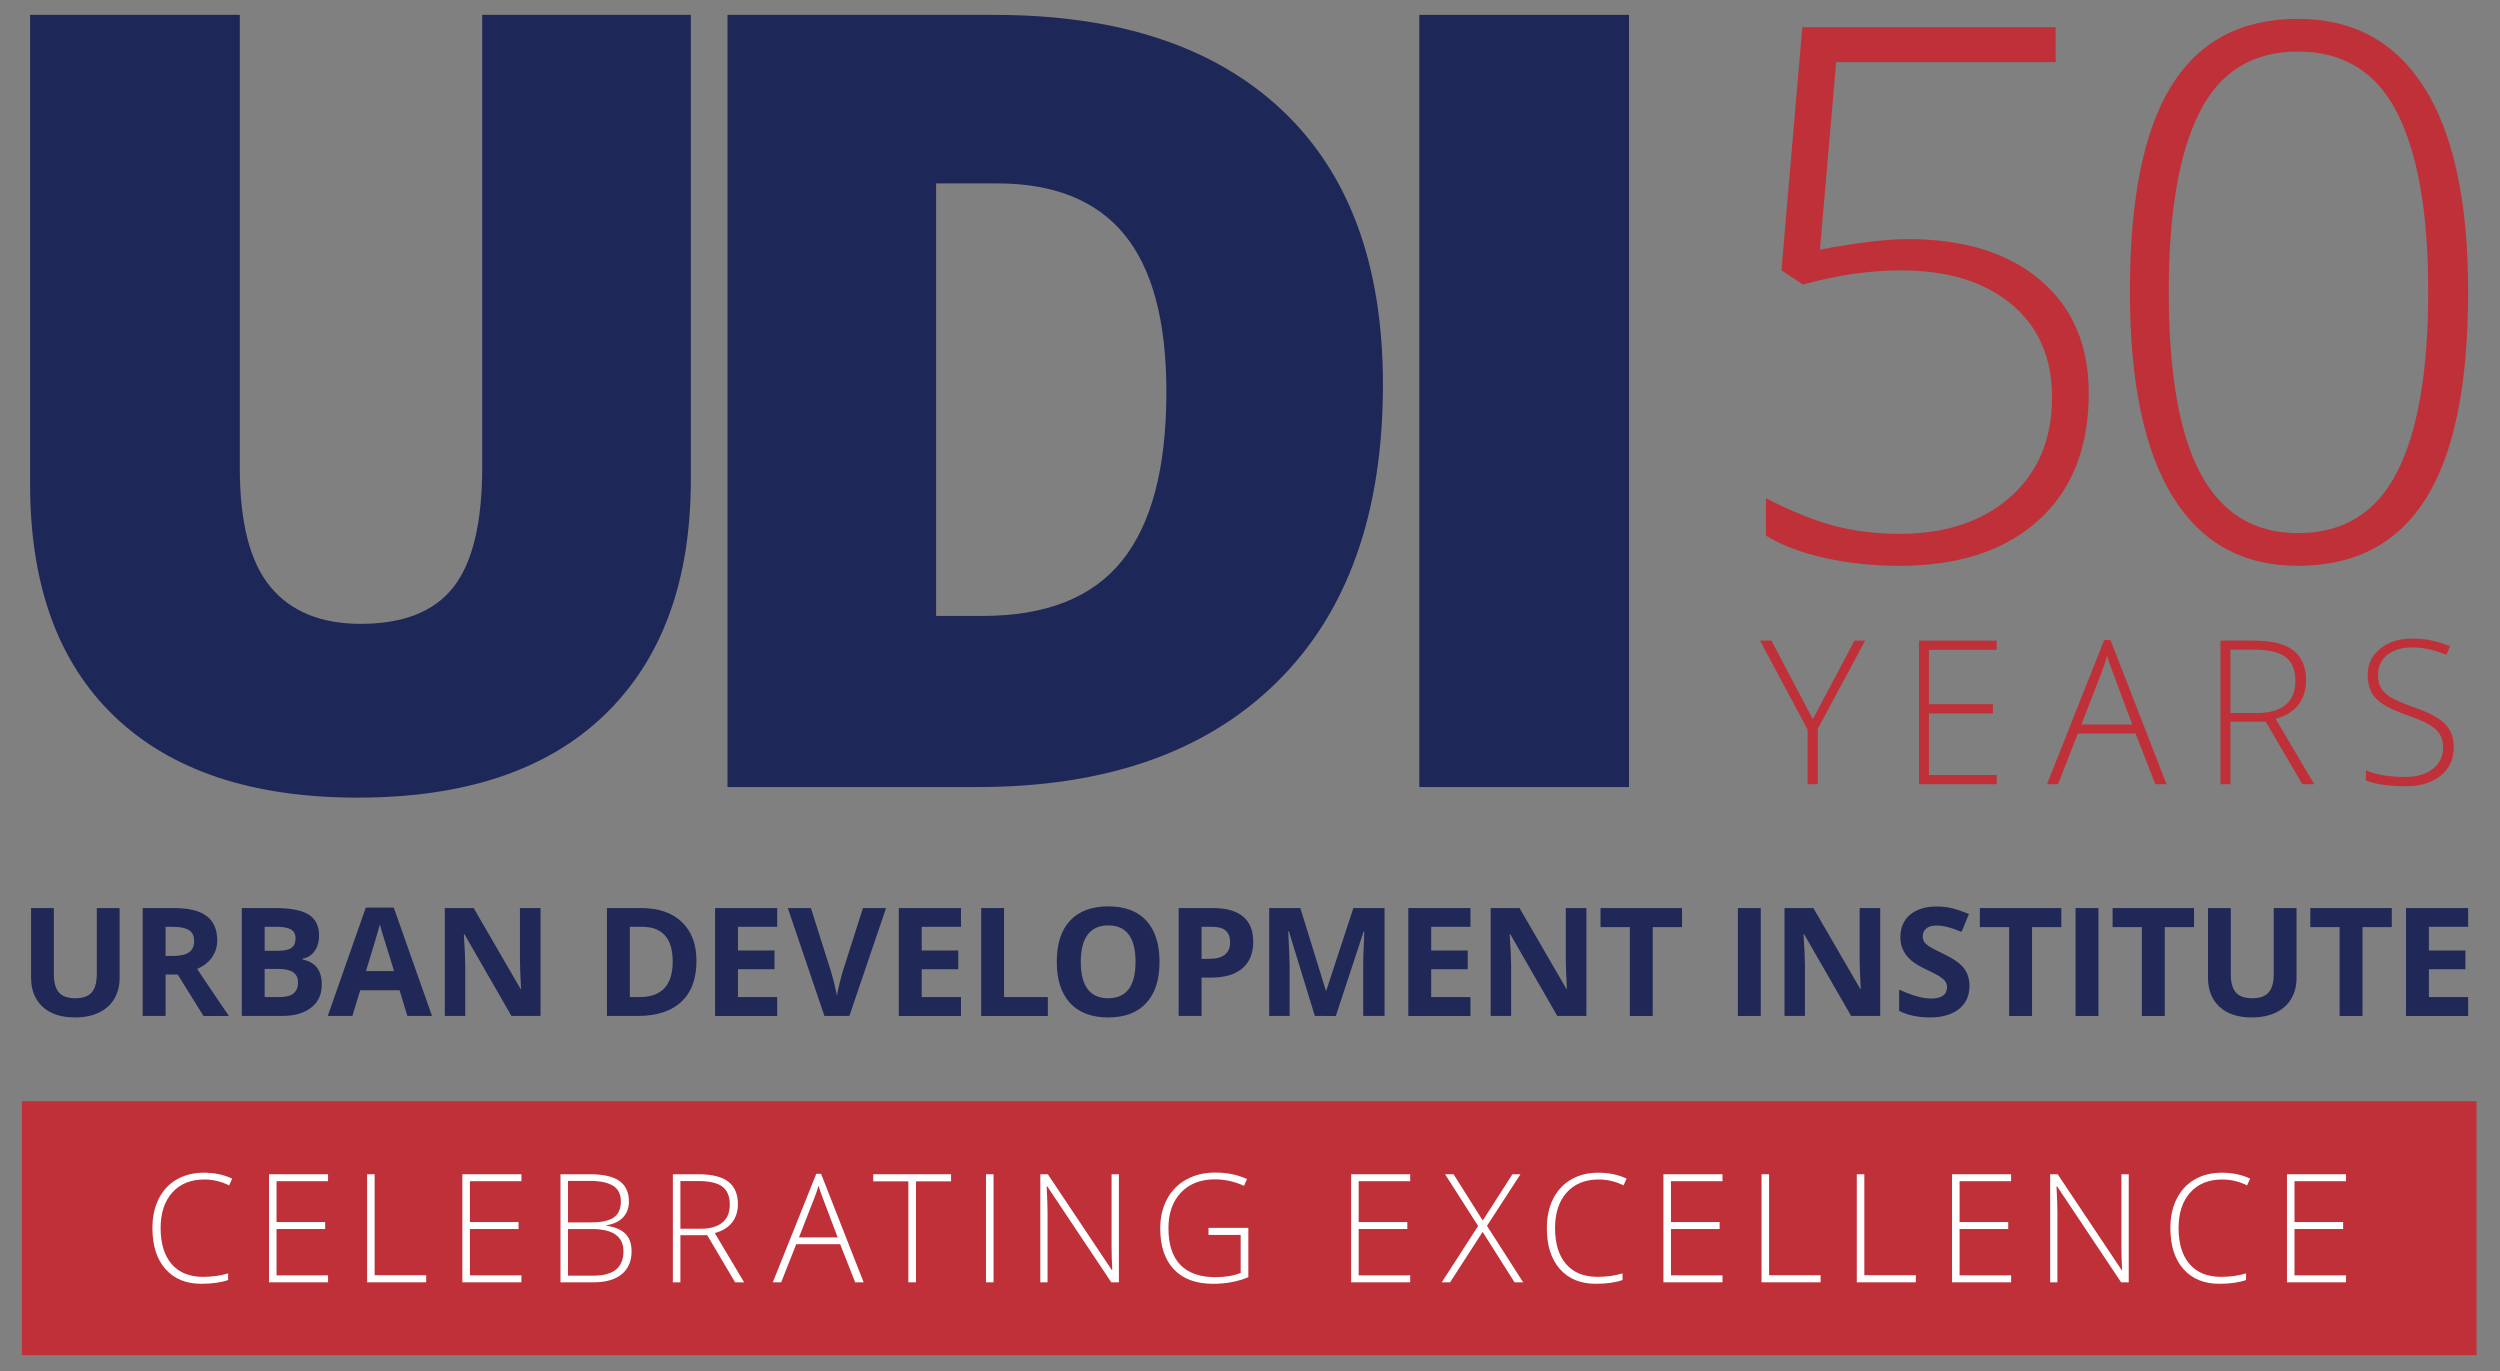 <?xml version="1.0" encoding="utf-8"?>
<!-- Generator: Adobe Illustrator 16.0.0, SVG Export Plug-In . SVG Version: 6.00 Build 0)  -->
<!DOCTYPE svg PUBLIC "-//W3C//DTD SVG 1.1//EN" "http://www.w3.org/Graphics/SVG/1.1/DTD/svg11.dtd">
<svg version="1.1" id="Layer_1" xmlns="http://www.w3.org/2000/svg" xmlns:xlink="http://www.w3.org/1999/xlink" x="0px" y="0px"
	 width="396px" height="217.223px" viewBox="0 0 396 217.223" enable-background="new 0 0 396 217.223" xml:space="preserve">
<rect x="0" y="0" width="396" height="217.223" fill="#808080" stroke="none"/>
<polyline fill="#BF3038" points="269.398,214.657 392.279,214.657 392.279,174.427 3.476,174.427 3.476,214.657 269.398,214.657 "/>
<path fill="#1D2758" d="M109.428,2.36v73.62c0,16.008-4.531,28.401-13.593,37.186c-9.065,8.784-22.128,13.178-39.195,13.178
	c-16.676,0-29.489-4.268-38.44-12.801C9.247,105.01,4.771,92.741,4.771,76.733V2.36h33.213v71.779c0,8.646,1.617,14.92,4.852,18.823
	c3.234,3.905,8.003,5.856,14.305,5.856c6.749,0,11.642-1.938,14.683-5.814c3.039-3.876,4.559-10.219,4.559-19.032V2.36H109.428"/>
<path fill="#1D2758" d="M219.057,60.921c0,20.413-5.619,36.141-16.857,47.184c-11.237,11.043-27.036,16.564-47.392,16.564h-39.571
	V2.36h42.332c19.63,0,34.787,5.02,45.469,15.059C213.716,27.457,219.057,41.959,219.057,60.921 M184.757,62.092
	c0-11.209-2.216-19.519-6.65-24.931c-4.434-5.408-11.168-8.114-20.204-8.114h-9.621v68.517h7.362c10.04,0,17.401-2.914,22.086-8.743
	C182.415,82.994,184.757,74.084,184.757,62.092z"/>
<rect x="224.819" y="2.36" fill="#1D2758" width="33.213" height="122.31"/>
<path fill="#1F2857" d="M18.947,143.837v11.06c0,1.262-0.282,2.368-0.847,3.318c-0.565,0.951-1.381,1.68-2.449,2.187
	c-1.067,0.506-2.33,0.76-3.788,0.76c-2.198,0-3.904-0.564-5.12-1.689c-1.215-1.127-1.823-2.667-1.823-4.625v-11.011h3.611V154.3
	c0,1.316,0.266,2.283,0.794,2.898c0.531,0.617,1.408,0.923,2.631,0.923c1.185,0,2.044-0.31,2.578-0.929
	c0.535-0.619,0.801-1.591,0.801-2.917v-10.439H18.947"/>
<path fill="#1F2857" d="M26.229,154.371v6.558h-3.625v-17.091h4.979c2.322,0,4.042,0.424,5.155,1.269
	c1.115,0.845,1.672,2.13,1.672,3.851c0,1.006-0.277,1.9-0.83,2.684c-0.553,0.783-1.337,1.396-2.351,1.84
	c2.572,3.843,4.248,6.324,5.027,7.447h-4.021l-4.08-6.558H26.229 M26.229,151.423h1.169c1.145,0,1.99-0.191,2.536-0.572
	c0.545-0.383,0.818-0.981,0.818-1.8c0-0.812-0.278-1.387-0.837-1.73c-0.557-0.343-1.42-0.515-2.588-0.515h-1.099V151.423z"/>
<path fill="#1F2857" d="M38.297,143.837h5.318c2.424,0,4.184,0.344,5.279,1.034c1.094,0.69,1.642,1.788,1.642,3.291
	c0,1.021-0.239,1.858-0.72,2.514c-0.478,0.655-1.116,1.049-1.91,1.181v0.117c1.083,0.241,1.865,0.694,2.343,1.355
	c0.479,0.662,0.72,1.543,0.72,2.642c0,1.559-0.564,2.775-1.689,3.647c-1.126,0.873-2.656,1.31-4.589,1.31h-6.393V143.837
	 M41.921,150.605h2.104c0.981,0,1.692-0.152,2.133-0.456c0.44-0.304,0.661-0.806,0.661-1.507c0-0.655-0.24-1.125-0.719-1.409
	c-0.48-0.284-1.237-0.428-2.273-0.428h-1.906V150.605z M41.921,153.481v4.455h2.361c0.997,0,1.734-0.192,2.21-0.574
	c0.474-0.381,0.712-0.965,0.712-1.754c0-1.417-1.014-2.127-3.039-2.127H41.921z"/>
<path fill="#1F2857" d="M64.526,160.929l-1.238-4.069h-6.231l-1.24,4.069h-3.904l6.031-17.162h4.431l6.056,17.162H64.526
	 M62.422,153.82c-1.146-3.686-1.791-5.771-1.935-6.254c-0.144-0.482-0.248-0.865-0.31-1.145c-0.257,0.997-0.994,3.463-2.209,7.398
	H62.422z"/>
<path fill="#1F2857" d="M85.619,160.929h-4.606l-7.435-12.93h-0.105c0.148,2.284,0.223,3.913,0.223,4.887v8.043h-3.238v-17.091h4.57
	l7.423,12.801h0.083c-0.118-2.222-0.175-3.792-0.175-4.712v-8.089h3.261V160.929"/>
<path fill="#1F2857" d="M110.32,152.22c0,2.813-0.801,4.968-2.403,6.464c-1.602,1.496-3.914,2.245-6.938,2.245H96.14v-17.091h5.365
	c2.79,0,4.956,0.736,6.499,2.21S110.32,149.578,110.32,152.22 M106.555,152.312c0-3.67-1.621-5.506-4.863-5.506h-1.928v11.13h1.554
	C104.809,157.936,106.555,156.061,106.555,152.312z"/>
<polyline fill="#1F2857" points="123.11,160.929 113.268,160.929 113.268,143.837 123.11,143.837 123.11,146.806 116.892,146.806 
	116.892,150.56 122.678,150.56 122.678,153.528 116.892,153.528 116.892,157.936 123.11,157.936 123.11,160.929 "/>
<path fill="#1F2857" d="M136.69,143.837h3.659l-5.81,17.091h-3.951l-5.798-17.091h3.658l3.215,10.17
	c0.179,0.599,0.365,1.299,0.555,2.099c0.191,0.798,0.309,1.354,0.356,1.666c0.085-0.717,0.378-1.972,0.877-3.765L136.69,143.837"/>
<polyline fill="#1F2857" points="152.219,160.929 142.375,160.929 142.375,143.837 152.219,143.837 152.219,146.806 
	145.999,146.806 145.999,150.56 151.786,150.56 151.786,153.528 145.999,153.528 145.999,157.936 152.219,157.936 152.219,160.929 
	"/>
<polyline fill="#1F2857" points="155.419,160.929 155.419,143.837 159.043,143.837 159.043,157.936 165.976,157.936 
	165.976,160.929 155.419,160.929 "/>
<path fill="#1F2857" d="M183.667,152.359c0,2.829-0.701,5.003-2.104,6.523c-1.404,1.52-3.414,2.28-6.033,2.28
	c-2.618,0-4.628-0.76-6.032-2.28c-1.402-1.52-2.104-3.702-2.104-6.546s0.703-5.017,2.11-6.518c1.406-1.5,3.423-2.25,6.05-2.25
	c2.626,0,4.635,0.757,6.026,2.269C182.972,147.349,183.667,149.522,183.667,152.359 M171.194,152.359
	c0,1.91,0.362,3.348,1.087,4.313c0.725,0.967,1.808,1.45,3.249,1.45c2.892,0,4.338-1.921,4.338-5.763
	c0-3.85-1.439-5.774-4.313-5.774c-1.443,0-2.529,0.484-3.262,1.456C171.56,149.009,171.194,150.45,171.194,152.359z"/>
<path fill="#1F2857" d="M198.511,149.167c0,1.84-0.575,3.248-1.725,4.22c-1.149,0.975-2.784,1.461-4.904,1.461h-1.554v6.081h-3.625
	v-17.091h5.46c2.073,0,3.648,0.447,4.728,1.339C197.971,146.068,198.511,147.399,198.511,149.167 M190.328,151.88h1.191
	c1.115,0,1.949-0.22,2.502-0.661c0.553-0.44,0.83-1.081,0.83-1.923c0-0.849-0.232-1.476-0.695-1.882
	c-0.465-0.405-1.191-0.608-2.18-0.608h-1.648V151.88z"/>
<path fill="#1F2857" d="M208.273,160.929l-4.115-13.408h-0.105c0.148,2.727,0.223,4.546,0.223,5.458v7.95h-3.237v-17.091h4.933
	l4.045,13.069h0.071l4.289-13.069h4.933v17.091h-3.378v-8.091c0-0.382,0.006-0.821,0.017-1.32c0.013-0.499,0.064-1.824,0.159-3.975
	h-0.104l-4.408,13.386H208.273"/>
<polyline fill="#1F2857" points="232.919,160.929 223.076,160.929 223.076,143.837 232.919,143.837 232.919,146.806 226.7,146.806 
	226.7,150.56 232.486,150.56 232.486,153.528 226.7,153.528 226.7,157.936 232.919,157.936 232.919,160.929 "/>
<path fill="#1F2857" d="M251.283,160.929h-4.607l-7.435-12.93h-0.104c0.148,2.284,0.223,3.913,0.223,4.887v8.043h-3.239v-17.091
	h4.571l7.423,12.801h0.082c-0.117-2.222-0.176-3.792-0.176-4.712v-8.089h3.263V160.929"/>
<polyline fill="#1F2857" points="261.792,160.929 258.168,160.929 258.168,146.853 253.526,146.853 253.526,143.837 
	266.433,143.837 266.433,146.853 261.792,146.853 261.792,160.929 "/>
<rect x="275.281" y="143.837" fill="#1F2857" width="3.624" height="17.091"/>
<path fill="#1F2857" d="M297.825,160.929h-4.605l-7.435-12.93h-0.104c0.147,2.284,0.221,3.913,0.221,4.887v8.043h-3.237v-17.091
	h4.57l7.423,12.801h0.083c-0.118-2.222-0.176-3.792-0.176-4.712v-8.089h3.261V160.929"/>
<path fill="#1F2857" d="M311.964,156.182c0,1.543-0.555,2.759-1.665,3.646c-1.111,0.889-2.656,1.333-4.636,1.333
	c-1.824,0-3.437-0.343-4.839-1.029v-3.367c1.154,0.514,2.13,0.877,2.928,1.088c0.799,0.209,1.529,0.315,2.191,0.315
	c0.795,0,1.405-0.152,1.831-0.456c0.424-0.304,0.636-0.756,0.636-1.357c0-0.334-0.094-0.633-0.28-0.894
	c-0.188-0.261-0.462-0.512-0.824-0.754c-0.362-0.241-1.101-0.626-2.215-1.156c-1.044-0.492-1.828-0.963-2.35-1.416
	c-0.522-0.453-0.939-0.977-1.25-1.577c-0.312-0.602-0.469-1.302-0.469-2.105c0-1.512,0.513-2.7,1.537-3.565
	c1.025-0.865,2.44-1.297,4.249-1.297c0.889,0,1.737,0.104,2.543,0.315c0.807,0.21,1.65,0.506,2.53,0.888l-1.168,2.817
	c-0.911-0.373-1.667-0.634-2.262-0.783c-0.596-0.148-1.184-0.222-1.76-0.222c-0.687,0-1.212,0.161-1.578,0.479
	c-0.367,0.319-0.55,0.736-0.55,1.25c0,0.32,0.074,0.599,0.222,0.837c0.149,0.237,0.384,0.466,0.707,0.688
	c0.324,0.223,1.09,0.622,2.297,1.199c1.599,0.764,2.692,1.53,3.285,2.297C311.668,154.127,311.964,155.068,311.964,156.182"/>
<polyline fill="#1F2857" points="321.873,160.929 318.249,160.929 318.249,146.853 313.609,146.853 313.609,143.837 
	326.514,143.837 326.514,146.853 321.873,146.853 321.873,160.929 "/>
<rect x="328.768" y="143.837" fill="#1F2857" width="3.624" height="17.091"/>
<polyline fill="#1F2857" points="342.898,160.929 339.275,160.929 339.275,146.853 334.635,146.853 334.635,143.837 
	347.541,143.837 347.541,146.853 342.898,146.853 342.898,160.929 "/>
<path fill="#1F2857" d="M363.771,143.837v11.06c0,1.262-0.283,2.368-0.847,3.318c-0.565,0.951-1.382,1.68-2.449,2.187
	c-1.068,0.506-2.331,0.76-3.788,0.76c-2.197,0-3.903-0.564-5.12-1.689c-1.216-1.127-1.823-2.667-1.823-4.625v-11.011h3.611V154.3
	c0,1.316,0.267,2.283,0.795,2.898c0.53,0.617,1.407,0.923,2.632,0.923c1.183,0,2.043-0.31,2.577-0.929
	c0.533-0.619,0.801-1.591,0.801-2.917v-10.439H363.771"/>
<polyline fill="#1F2857" points="374.217,160.929 370.593,160.929 370.593,146.853 365.952,146.853 365.952,143.837 
	378.857,143.837 378.857,146.853 374.217,146.853 374.217,160.929 "/>
<polyline fill="#1F2857" points="390.955,160.929 381.111,160.929 381.111,143.837 390.955,143.837 390.955,146.806 
	384.736,146.806 384.736,150.56 390.522,150.56 390.522,153.528 384.736,153.528 384.736,157.936 390.955,157.936 390.955,160.929 
	"/>
<path fill="#BF3038" d="M302.187,37.873c8.892,0,15.893,2.169,21.004,6.505c5.11,4.337,7.667,10.304,7.667,17.904
	c0,8.635-2.66,15.352-7.98,20.149c-5.32,4.798-12.653,7.196-22.002,7.196c-4.142,0-8.075-0.412-11.798-1.237
	c-3.726-0.825-6.84-2.005-9.349-3.541v-5.929c4.104,2.111,7.752,3.58,10.944,4.405s6.592,1.236,10.202,1.236
	c7.297,0,13.147-1.947,17.556-5.843c4.408-3.894,6.613-9.162,6.613-15.803c0-6.255-2.147-11.168-6.442-14.737
	c-4.294-3.569-10.126-5.354-17.498-5.354c-4.94,0-10.107,0.75-15.503,2.245l-3.421-2.245l3.306-38.513h40.129v5.526h-34.771
	l-2.564,29.706C294.206,38.429,298.842,37.873,302.187,37.873"/>
<path fill="#BF3038" d="M390.955,46.162c0,14.777-2.231,25.714-6.698,32.815c-4.465,7.1-11.219,10.649-20.262,10.649
	c-8.703,0-15.314-3.655-19.837-10.966c-4.521-7.311-6.783-18.144-6.783-32.498c0-14.66,2.195-25.522,6.584-32.584
	c4.39-7.061,11.066-10.592,20.036-10.592c8.777,0,15.465,3.656,20.062,10.967C388.655,21.264,390.955,32,390.955,46.162
	 M343.531,46.162c0,13.049,1.69,22.691,5.073,28.929c3.381,6.237,8.512,9.354,15.391,9.354c7.182,0,12.415-3.223,15.702-9.671
	c3.286-6.448,4.932-15.984,4.932-28.612c0-12.435-1.646-21.875-4.932-28.323c-3.287-6.448-8.521-9.673-15.702-9.673
	c-7.184,0-12.39,3.225-15.618,9.673C345.147,24.287,343.531,33.727,343.531,46.162z"/>
<polyline fill="#BF3038" points="287.153,113.921 293.746,101.474 295.441,101.474 287.938,115.431 287.938,124.221 286.32,124.221 
	286.32,115.555 278.788,101.474 280.59,101.474 287.153,113.921 "/>
<polyline fill="#BF3038" points="316.28,124.221 303.972,124.221 303.972,101.474 316.28,101.474 316.28,102.937 305.544,102.937 
	305.544,111.541 315.68,111.541 315.68,113.003 305.544,113.003 305.544,122.758 316.28,122.758 316.28,124.221 "/>
<path fill="#BF3038" d="M338.277,116.193h-9.149l-3.143,8.028h-1.741l9.059-22.84h1.001l8.873,22.84h-1.771L338.277,116.193
	 M329.697,114.763h8.057l-3.064-8.201c-0.258-0.644-0.564-1.536-0.925-2.676c-0.278,0.996-0.581,1.898-0.908,2.708L329.697,114.763z
	"/>
<path fill="#BF3038" d="M353.296,114.311v9.911h-1.572v-22.747h5.361c2.793,0,4.857,0.522,6.192,1.564
	c1.335,1.042,2.003,2.611,2.003,4.707c0,1.524-0.398,2.811-1.194,3.859c-0.796,1.046-2.005,1.799-3.628,2.254l6.116,10.363h-1.88
	l-5.807-9.911H353.296 M353.296,112.942h4.298c1.9,0,3.373-0.429,4.421-1.284c1.049-0.856,1.571-2.119,1.571-3.789
	c0-1.732-0.515-2.992-1.541-3.781c-1.027-0.788-2.701-1.182-5.021-1.182h-3.728V112.942z"/>
<path fill="#BF3038" d="M388.67,118.356c0,1.898-0.69,3.402-2.072,4.513c-1.381,1.109-3.217,1.665-5.507,1.665
	c-2.752,0-4.863-0.306-6.331-0.919v-1.586c1.623,0.694,3.691,1.042,6.209,1.042c1.848,0,3.313-0.427,4.397-1.283
	s1.625-1.979,1.625-3.368c0-0.86-0.181-1.574-0.538-2.14c-0.36-0.565-0.946-1.08-1.757-1.548c-0.812-0.467-2.003-0.97-3.574-1.508
	c-2.301-0.799-3.891-1.663-4.769-2.591c-0.877-0.929-1.316-2.166-1.316-3.711c0-1.702,0.659-3.089,1.979-4.163
	c1.319-1.073,3.017-1.61,5.091-1.61c2.116,0,4.104,0.405,5.963,1.213l-0.57,1.37c-1.87-0.788-3.657-1.183-5.361-1.183
	c-1.663,0-2.988,0.389-3.975,1.167c-0.985,0.779-1.478,1.835-1.478,3.174c0,0.84,0.15,1.53,0.453,2.069
	c0.303,0.541,0.799,1.026,1.487,1.456c0.688,0.431,1.869,0.946,3.542,1.549c1.757,0.61,3.076,1.205,3.961,1.78
	c0.882,0.576,1.525,1.229,1.933,1.961C388.468,116.434,388.67,117.318,388.67,118.356"/>
<path fill="#FFFFFF" d="M32.364,186.832c-2.147,0-3.837,0.686-5.07,2.06c-1.234,1.374-1.851,3.256-1.851,5.646
	c0,2.443,0.582,4.34,1.745,5.69c1.164,1.349,2.827,2.025,4.988,2.025c1.437,0,2.755-0.185,3.958-0.551v1.055
	c-1.133,0.396-2.546,0.596-4.24,0.596c-2.405,0-4.297-0.775-5.679-2.329c-1.381-1.554-2.072-3.724-2.072-6.511
	c0-1.74,0.33-3.274,0.989-4.603c0.661-1.325,1.608-2.351,2.846-3.072c1.238-0.723,2.676-1.083,4.315-1.083
	c1.67,0,3.166,0.312,4.485,0.937l-0.48,1.077C35.049,187.144,33.738,186.832,32.364,186.832"/>
<polyline fill="#FFFFFF" points="51.965,203.119 42.61,203.119 42.61,186.001 51.965,186.001 51.965,187.101 43.804,187.101 
	43.804,193.576 51.508,193.576 51.508,194.678 43.804,194.678 43.804,202.019 51.965,202.019 51.965,203.119 "/>
<polyline fill="#FFFFFF" points="58.15,203.119 58.15,186.001 59.344,186.001 59.344,201.994 67.506,201.994 67.506,203.119 
	58.15,203.119 "/>
<polyline fill="#FFFFFF" points="82.594,203.119 73.239,203.119 73.239,186.001 82.594,186.001 82.594,187.101 74.433,187.101 
	74.433,193.576 82.138,193.576 82.138,194.678 74.433,194.678 74.433,202.019 82.594,202.019 82.594,203.119 "/>
<path fill="#FFFFFF" d="M88.78,186.001h4.695c2.115,0,3.667,0.358,4.66,1.076c0.992,0.718,1.487,1.804,1.487,3.256
	c0,0.991-0.301,1.817-0.907,2.477c-0.605,0.659-1.49,1.083-2.653,1.27v0.071c1.366,0.203,2.372,0.635,3.016,1.294
	c0.645,0.658,0.966,1.579,0.966,2.758c0,1.576-0.523,2.79-1.569,3.642c-1.047,0.85-2.529,1.275-4.45,1.275H88.78V186.001
	 M89.973,193.623h3.771c1.609,0,2.777-0.269,3.507-0.802c0.73-0.535,1.095-1.372,1.095-2.512c0-1.141-0.413-1.967-1.235-2.481
	c-0.823-0.518-2.051-0.773-3.683-0.773h-3.455V193.623z M89.973,194.678v7.387h4.028c3.17,0,4.754-1.288,4.754-3.862
	c0-2.351-1.67-3.524-5.012-3.524H89.973z"/>
<path fill="#FFFFFF" d="M107.775,195.66v7.459h-1.194v-17.118h4.074c2.124,0,3.693,0.393,4.708,1.177
	c1.015,0.783,1.521,1.965,1.521,3.542c0,1.147-0.301,2.115-0.906,2.903c-0.605,0.788-1.524,1.354-2.757,1.698l4.648,7.798h-1.429
	l-4.415-7.459H107.775 M107.775,194.63h3.268c1.444,0,2.563-0.322,3.36-0.965c0.795-0.645,1.195-1.596,1.195-2.853
	c0-1.304-0.39-2.251-1.171-2.846c-0.781-0.593-2.053-0.89-3.817-0.89h-2.834V194.63z"/>
<path fill="#FFFFFF" d="M133.08,197.077h-6.957l-2.388,6.042h-1.323l6.885-17.189h0.76l6.745,17.189h-1.346L133.08,197.077
	 M126.558,196h6.124l-2.331-6.172c-0.195-0.482-0.429-1.154-0.702-2.013c-0.211,0.749-0.442,1.429-0.691,2.038L126.558,196z"/>
<polyline fill="#FFFFFF" points="145.088,203.119 143.882,203.119 143.882,187.125 138.32,187.125 138.32,186.001 150.648,186.001 
	150.648,187.125 145.088,187.125 145.088,203.119 "/>
<rect x="156.181" y="186.001" fill="#FFFFFF" width="1.195" height="17.118"/>
<path fill="#FFFFFF" d="M177.232,203.119h-1.208l-10.139-15.198h-0.094c0.094,1.811,0.14,3.177,0.14,4.099v11.1h-1.146v-17.118
	h1.194l10.129,15.175h0.071c-0.071-1.405-0.106-2.74-0.106-4.006v-11.169h1.16V203.119"/>
<path fill="#FFFFFF" d="M191.426,194.489h6.312v7.811c-1.655,0.702-3.517,1.053-5.585,1.053c-2.701,0-4.771-0.764-6.211-2.288
	c-1.441-1.525-2.161-3.687-2.161-6.481c0-1.74,0.357-3.284,1.072-4.631c0.713-1.348,1.737-2.387,3.067-3.12
	c1.33-0.733,2.858-1.102,4.584-1.102c1.866,0,3.54,0.345,5.023,1.031l-0.48,1.077c-1.483-0.688-3.022-1.03-4.613-1.03
	c-2.256,0-4.045,0.697-5.369,2.089c-1.323,1.395-1.985,3.273-1.985,5.64c0,2.575,0.627,4.514,1.884,5.812
	c1.257,1.3,3.103,1.95,5.54,1.95c1.576,0,2.916-0.223,4.017-0.667v-6.019h-5.095V194.489"/>
<polyline fill="#FFFFFF" points="223.375,203.119 214.02,203.119 214.02,186.001 223.375,186.001 223.375,187.101 215.213,187.101 
	215.213,193.576 222.918,193.576 222.918,194.678 215.213,194.678 215.213,202.019 223.375,202.019 223.375,203.119 "/>
<polyline fill="#FFFFFF" points="241.274,203.119 239.904,203.119 234.847,195.134 229.694,203.119 228.371,203.119 
	234.132,194.196 228.898,186.001 230.244,186.001 234.869,193.33 239.565,186.001 240.841,186.001 235.537,194.174 241.274,203.119 
	"/>
<path fill="#FFFFFF" d="M253.24,186.832c-2.147,0-3.836,0.686-5.07,2.06c-1.233,1.374-1.85,3.256-1.85,5.646
	c0,2.443,0.581,4.34,1.745,5.69c1.162,1.349,2.825,2.025,4.988,2.025c1.436,0,2.755-0.185,3.957-0.551v1.055
	c-1.133,0.396-2.545,0.596-4.238,0.596c-2.405,0-4.297-0.775-5.68-2.329c-1.382-1.554-2.072-3.724-2.072-6.511
	c0-1.74,0.33-3.274,0.988-4.603c0.661-1.325,1.609-2.351,2.846-3.072c1.239-0.723,2.676-1.083,4.315-1.083
	c1.671,0,3.166,0.312,4.484,0.937l-0.48,1.077C255.926,187.144,254.613,186.832,253.24,186.832"/>
<polyline fill="#FFFFFF" points="272.842,203.119 263.486,203.119 263.486,186.001 272.842,186.001 272.842,187.101 264.68,187.101 
	264.68,193.576 272.386,193.576 272.386,194.678 264.68,194.678 264.68,202.019 272.842,202.019 272.842,203.119 "/>
<polyline fill="#FFFFFF" points="279.026,203.119 279.026,186.001 280.221,186.001 280.221,201.994 288.383,201.994 
	288.383,203.119 279.026,203.119 "/>
<polyline fill="#FFFFFF" points="294.116,203.119 294.116,186.001 295.309,186.001 295.309,201.994 303.471,201.994 
	303.471,203.119 294.116,203.119 "/>
<polyline fill="#FFFFFF" points="318.56,203.119 309.203,203.119 309.203,186.001 318.56,186.001 318.56,187.101 310.397,187.101 
	310.397,193.576 318.102,193.576 318.102,194.678 310.397,194.678 310.397,202.019 318.56,202.019 318.56,203.119 "/>
<path fill="#FFFFFF" d="M337.191,203.119h-1.206l-10.141-15.198h-0.094c0.094,1.811,0.142,3.177,0.142,4.099v11.1h-1.148v-17.118
	h1.193l10.131,15.175h0.069c-0.069-1.405-0.105-2.74-0.105-4.006v-11.169h1.159V203.119"/>
<path fill="#FFFFFF" d="M352.006,186.832c-2.147,0-3.836,0.686-5.07,2.06c-1.233,1.374-1.85,3.256-1.85,5.646
	c0,2.443,0.581,4.34,1.744,5.69c1.164,1.349,2.826,2.025,4.988,2.025c1.438,0,2.755-0.185,3.958-0.551v1.055
	c-1.133,0.396-2.545,0.596-4.239,0.596c-2.404,0-4.297-0.775-5.679-2.329s-2.072-3.724-2.072-6.511c0-1.74,0.329-3.274,0.989-4.603
	c0.66-1.325,1.608-2.351,2.846-3.072c1.237-0.723,2.677-1.083,4.314-1.083c1.67,0,3.165,0.312,4.485,0.937l-0.481,1.077
	C354.691,187.144,353.38,186.832,352.006,186.832"/>
<polyline fill="#FFFFFF" points="371.61,203.119 362.256,203.119 362.256,186.001 371.61,186.001 371.61,187.101 363.449,187.101 
	363.449,193.576 371.153,193.576 371.153,194.678 363.449,194.678 363.449,202.019 371.61,202.019 371.61,203.119 "/>
</svg>
